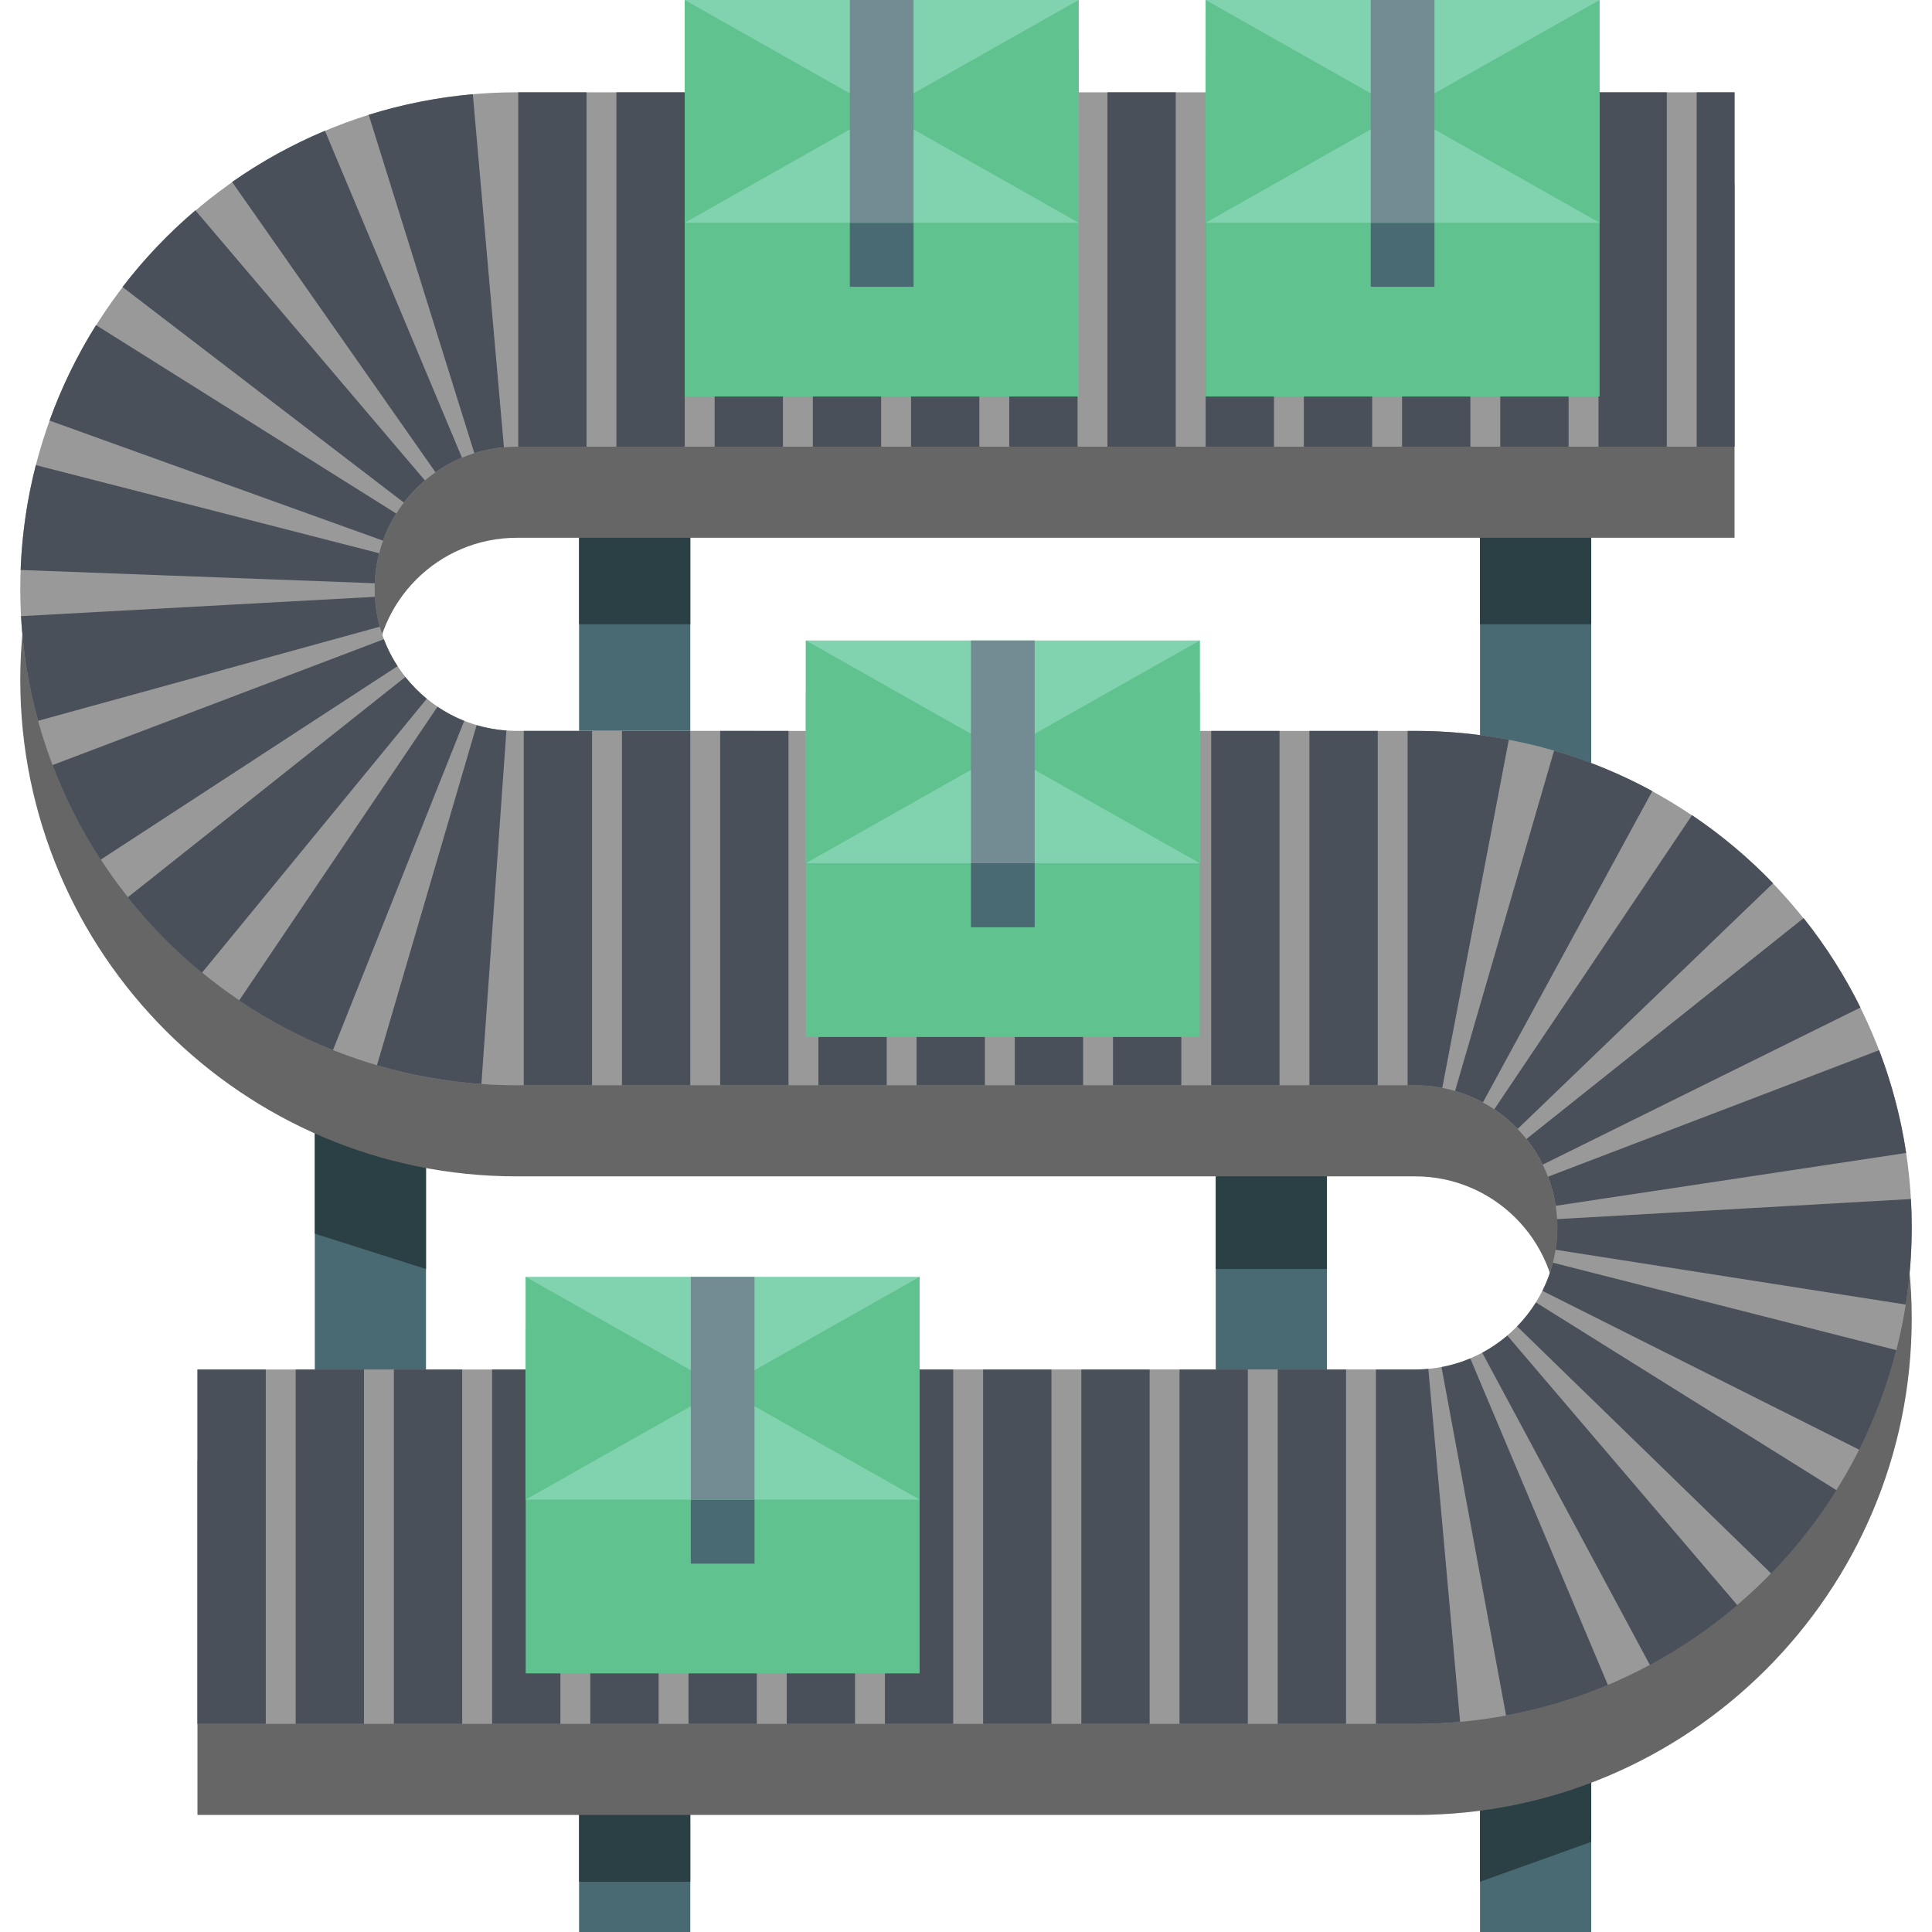 <?xml version="1.0"?>
<svg xmlns="http://www.w3.org/2000/svg" xmlns:xlink="http://www.w3.org/1999/xlink" xmlns:svgjs="http://svgjs.com/svgjs" version="1.1" width="512" height="512" x="0" y="0" viewBox="0 0 452.476 452.476" style="enable-background:new 0 0 512 512" xml:space="preserve" class=""><g>
<g xmlns="http://www.w3.org/2000/svg">
	<rect x="135.621" y="125.95" style="" width="26.044" height="45.225" fill="#496a72" data-original="#496a72" class=""/>
	<rect x="346.62" y="387.977" style="" width="26.044" height="64.499" fill="#496a72" data-original="#496a72" class=""/>
	<rect x="135.621" y="407.252" style="" width="26.044" height="45.225" fill="#496a72" data-original="#496a72" class=""/>
	<rect x="73.726" y="256.676" style="" width="26.044" height="64.499" fill="#496a72" data-original="#496a72" class=""/>
	<rect x="284.724" y="275.95" style="" width="26.044" height="45.225" fill="#496a72" data-original="#496a72" class=""/>
	<rect x="346.62" y="125.951" style="" width="26.044" height="64.499" fill="#496a72" data-original="#496a72" class=""/>
	<rect x="135.621" y="100.975" style="" width="26.044" height="45.225" fill="#2a4044" data-original="#2a4044"/>
	<rect x="346.62" y="100.975" style="" width="26.044" height="45.225" fill="#2a4044" data-original="#2a4044"/>
	<rect x="284.724" y="251.975" style="" width="26.044" height="45.225" fill="#2a4044" data-original="#2a4044"/>
	<rect x="135.621" y="395.482" style="" width="26.044" height="45.225" fill="#2a4044" data-original="#2a4044"/>
	<polygon style="" points="372.664,431.373 346.62,440.706 346.62,395.482 372.664,395.482  " fill="#2a4044" data-original="#2a4044"/>
	<polygon style="" points="99.77,297.2 73.726,288.925 73.726,251.975 99.77,251.975  " fill="#2a4044" data-original="#2a4044"/>
	<path style="" d="M331.45,425.066H46.247v-83H331.45c18.35,0,33.279-14.929,33.279-33.279   c0-18.35-14.929-33.279-33.279-33.279H121.026c-64.116,0-116.279-52.162-116.279-116.279S56.91,42.951,121.026,42.951h285.203v83   H121.026c-18.35,0-33.279,14.929-33.279,33.279s14.929,33.279,33.279,33.279H331.45c64.116,0,116.279,52.162,116.279,116.279   S395.566,425.066,331.45,425.066z" fill="#666666" data-original="#666666" class=""/>
	<path style="" d="M331.45,403.733H46.247v-83H331.45c18.35,0,33.279-14.929,33.279-33.279   c0-18.35-14.929-33.279-33.279-33.279H121.026c-64.116,0-116.279-52.162-116.279-116.279S56.91,21.617,121.026,21.617h285.203v83   H121.026c-18.35,0-33.279,14.929-33.279,33.279s14.929,33.279,33.279,33.279H331.45c64.116,0,116.279,52.162,116.279,116.279   S395.566,403.733,331.45,403.733z" fill="#999999" data-original="#999999" class=""/>
	<path style="" d="M331.45,403.733h-9.203v-83h9.203c1.025,0,2.058-0.046,3.068-0.137l7.434,82.667   C338.48,403.575,334.947,403.733,331.45,403.733z M315.247,403.733h-16v-83h16V403.733z M292.247,403.733h-16v-83h16V403.733z    M269.247,403.733h-16v-83h16V403.733z M246.247,403.733h-16v-83h16V403.733z M223.247,403.733h-16v-83h16V403.733z    M200.247,403.733h-16v-83h16V403.733z M177.247,403.733h-16v-83h16V403.733z M154.247,403.733h-16v-83h16V403.733z    M131.247,403.733h-16v-83h16V403.733z M108.247,403.733h-16v-83h16V403.733z M85.247,403.733h-16v-83h16V403.733z M62.247,403.733   h-16v-83h16V403.733z M352.727,401.783l-15.125-81.61c2.312-0.429,4.582-1.108,6.745-2.02l32.229,76.487   C368.922,397.866,360.898,400.269,352.727,401.783z M386.408,389.942l-39.267-73.124c2.088-1.121,4.066-2.474,5.879-4.021   l53.871,63.142C400.588,381.317,393.696,386.028,386.408,389.942z M414.812,368.52l-59.499-57.869   c1.665-1.712,3.147-3.601,4.406-5.616l70.392,43.978C425.731,356.023,420.584,362.586,414.812,368.52z M435.437,339.524   l-74.196-37.202c1.055-2.104,1.884-4.323,2.462-6.597l80.434,20.479C442.088,324.25,439.161,332.096,435.437,339.524z    M446.327,305.531l-82.002-12.836c0.269-1.713,0.404-3.476,0.404-5.241c0-0.648-0.018-1.298-0.054-1.933l82.866-4.707   c0.125,2.195,0.188,4.429,0.188,6.639C447.729,293.503,447.257,299.586,446.327,305.531z M364.354,282.399   c-0.352-2.331-0.956-4.626-1.794-6.822l77.534-29.621c2.962,7.754,5.092,15.85,6.331,24.064L364.354,282.399z M361.322,272.748   c-1.049-2.12-2.333-4.14-3.818-6.003l64.908-51.729c5.167,6.483,9.646,13.532,13.313,20.949L361.322,272.748z M355.44,264.389   c-1.656-1.722-3.498-3.268-5.475-4.598l46.313-68.877c6.859,4.612,13.244,9.973,18.979,15.934L355.44,264.389z M347.305,258.178   c-2.072-1.127-4.265-2.031-6.519-2.687l23.183-79.697c7.967,2.317,15.707,5.506,23.004,9.477L347.305,258.178z M337.784,254.769   c-2.063-0.394-4.193-0.594-6.334-0.594h-1.785v-83h1.785c7.357,0,14.731,0.697,21.918,2.07L337.784,254.769z M322.665,254.175h-16   v-83h16V254.175z M299.665,254.175h-16v-83h16V254.175z M276.665,254.175h-16v-83h16V254.175z M253.665,254.175h-16v-83h16V254.175   z M230.665,254.175h-16v-83h16V254.175z M207.665,254.175h-16v-83h16V254.175z M184.665,254.175h-16v-83h16V254.175z    M161.665,254.175h-16v-83h16V254.175z M138.665,254.175h-16v-83h16V254.175z M112.743,253.883   c-8.284-0.586-16.512-2.064-24.455-4.391l23.343-79.65c2.254,0.66,4.599,1.08,6.97,1.248L112.743,253.883z M77.979,245.935   c-7.696-3.068-15.087-6.979-21.967-11.625l46.444-68.789c1.965,1.327,4.071,2.442,6.259,3.314L77.979,245.935z M47.3,227.817   c-6.392-5.244-12.239-11.187-17.379-17.662l65.008-51.604c1.484,1.869,3.172,3.585,5.018,5.099L47.3,227.817z M23.57,201.34   c-4.533-6.954-8.324-14.408-11.267-22.154l77.589-29.478c0.836,2.201,1.916,4.323,3.21,6.308L23.57,201.34z M8.914,168.817   c-2.196-7.974-3.54-16.222-3.992-24.513l82.876-4.526c0.129,2.379,0.512,4.734,1.136,7L8.914,168.817z M87.771,136.598   L4.83,133.491c0.311-8.295,1.51-16.56,3.565-24.565l80.393,20.64C88.203,131.845,87.86,134.211,87.771,136.598z M89.694,126.619   L11.602,98.501c2.809-7.802,6.472-15.324,10.886-22.358l70.302,44.122C91.532,122.268,90.491,124.406,89.694,126.619z    M94.573,117.698L28.689,67.217c5.026-6.56,10.77-12.601,17.07-17.955l53.746,63.249C97.684,114.058,96.024,115.804,94.573,117.698   z M101.981,110.598L54.357,42.62c6.793-4.76,14.11-8.795,21.745-11.995l32.084,76.548   C106.012,108.084,103.924,109.236,101.981,110.598z M111.082,106.117L86.347,26.888c7.907-2.469,16.112-4.09,24.386-4.819   l7.285,82.68C115.657,104.957,113.323,105.417,111.082,106.117z M406.229,104.617h-8.864v-83h8.864V104.617z M390.365,104.617h-16   v-83h16V104.617z M367.365,104.617h-16v-83h16V104.617z M344.365,104.617h-16v-83h16V104.617z M321.365,104.617h-16v-83h16V104.617   z M298.365,104.617h-16v-83h16V104.617z M275.365,104.617h-16v-83h16V104.617z M252.365,104.617h-16v-83h16V104.617z    M229.365,104.617h-16v-83h16V104.617z M206.365,104.617h-16v-83h16V104.617z M183.365,104.617h-16v-83h16V104.617z    M160.365,104.617h-16v-83h16V104.617z M137.365,104.617h-16v-83h16V104.617z" fill="#495059" data-original="#cccccc" class=""/>
	<g>
		<rect x="282.365" y="12" style="" width="92.256" height="80.865" fill="#60c28e" data-original="#d3674a" class=""/>
		<rect x="282.365" y="0" style="" width="92.256" height="52.167" fill="#80d3ae" data-original="#ef7954" class=""/>
		<rect x="321.032" y="52.167" style="" width="14.923" height="15" fill="#496a72" data-original="#496a72" class=""/>
		<polygon style="" points="282.365,52.167 374.621,0 374.621,52.167 282.365,0   " fill="#60c28e" data-original="#d3674a" class=""/>
		<rect x="321.032" y="0" style="" width="14.923" height="52.167" fill="#738b93" data-original="#738b93" class=""/>
	</g>
	<g>
		<rect x="160.365" y="12" style="" width="92.256" height="80.865" fill="#60c28e" data-original="#d3674a" class=""/>
		<rect x="160.365" y="0" style="" width="92.256" height="52.167" fill="#80d3ae" data-original="#ef7954" class=""/>
		<rect x="199.032" y="52.167" style="" width="14.923" height="15" fill="#496a72" data-original="#496a72" class=""/>
		<polygon style="" points="160.365,52.167 252.621,0 252.621,52.167 160.365,0   " fill="#60c28e" data-original="#d3674a" class=""/>
		<rect x="199.032" y="0" style="" width="14.923" height="52.167" fill="#738b93" data-original="#738b93" class=""/>
	</g>
	<g>
		<rect x="188.73" y="162" style="" width="92.256" height="80.865" fill="#60c28e" data-original="#d3674a" class=""/>
		<rect x="188.73" y="150" style="" width="92.256" height="52.167" fill="#80d3ae" data-original="#ef7954" class=""/>
		<rect x="227.396" y="202.167" style="" width="14.923" height="15" fill="#496a72" data-original="#496a72" class=""/>
		<polygon style="" points="188.73,202.167 280.985,150 280.985,202.167 188.73,150   " fill="#60c28e" data-original="#d3674a" class=""/>
		<rect x="227.396" y="150" style="" width="14.923" height="52.167" fill="#738b93" data-original="#738b93" class=""/>
	</g>
	<g>
		<rect x="123.119" y="311.04" style="" width="92.256" height="80.865" fill="#60c28e" data-original="#d3674a" class=""/>
		<rect x="123.119" y="299.039" style="" width="92.256" height="52.167" fill="#80d3ae" data-original="#ef7954" class=""/>
		<rect x="161.786" y="351.206" style="" width="14.923" height="15" fill="#496a72" data-original="#496a72" class=""/>
		<polygon style="" points="123.119,351.206 215.375,299.04 215.375,351.206 123.119,299.04   " fill="#60c28e" data-original="#d3674a" class=""/>
		<rect x="161.786" y="299.039" style="" width="14.923" height="52.167" fill="#738b93" data-original="#738b93" class=""/>
	</g>
</g>
<g xmlns="http://www.w3.org/2000/svg">
</g>
<g xmlns="http://www.w3.org/2000/svg">
</g>
<g xmlns="http://www.w3.org/2000/svg">
</g>
<g xmlns="http://www.w3.org/2000/svg">
</g>
<g xmlns="http://www.w3.org/2000/svg">
</g>
<g xmlns="http://www.w3.org/2000/svg">
</g>
<g xmlns="http://www.w3.org/2000/svg">
</g>
<g xmlns="http://www.w3.org/2000/svg">
</g>
<g xmlns="http://www.w3.org/2000/svg">
</g>
<g xmlns="http://www.w3.org/2000/svg">
</g>
<g xmlns="http://www.w3.org/2000/svg">
</g>
<g xmlns="http://www.w3.org/2000/svg">
</g>
<g xmlns="http://www.w3.org/2000/svg">
</g>
<g xmlns="http://www.w3.org/2000/svg">
</g>
<g xmlns="http://www.w3.org/2000/svg">
</g>
</g></svg>
